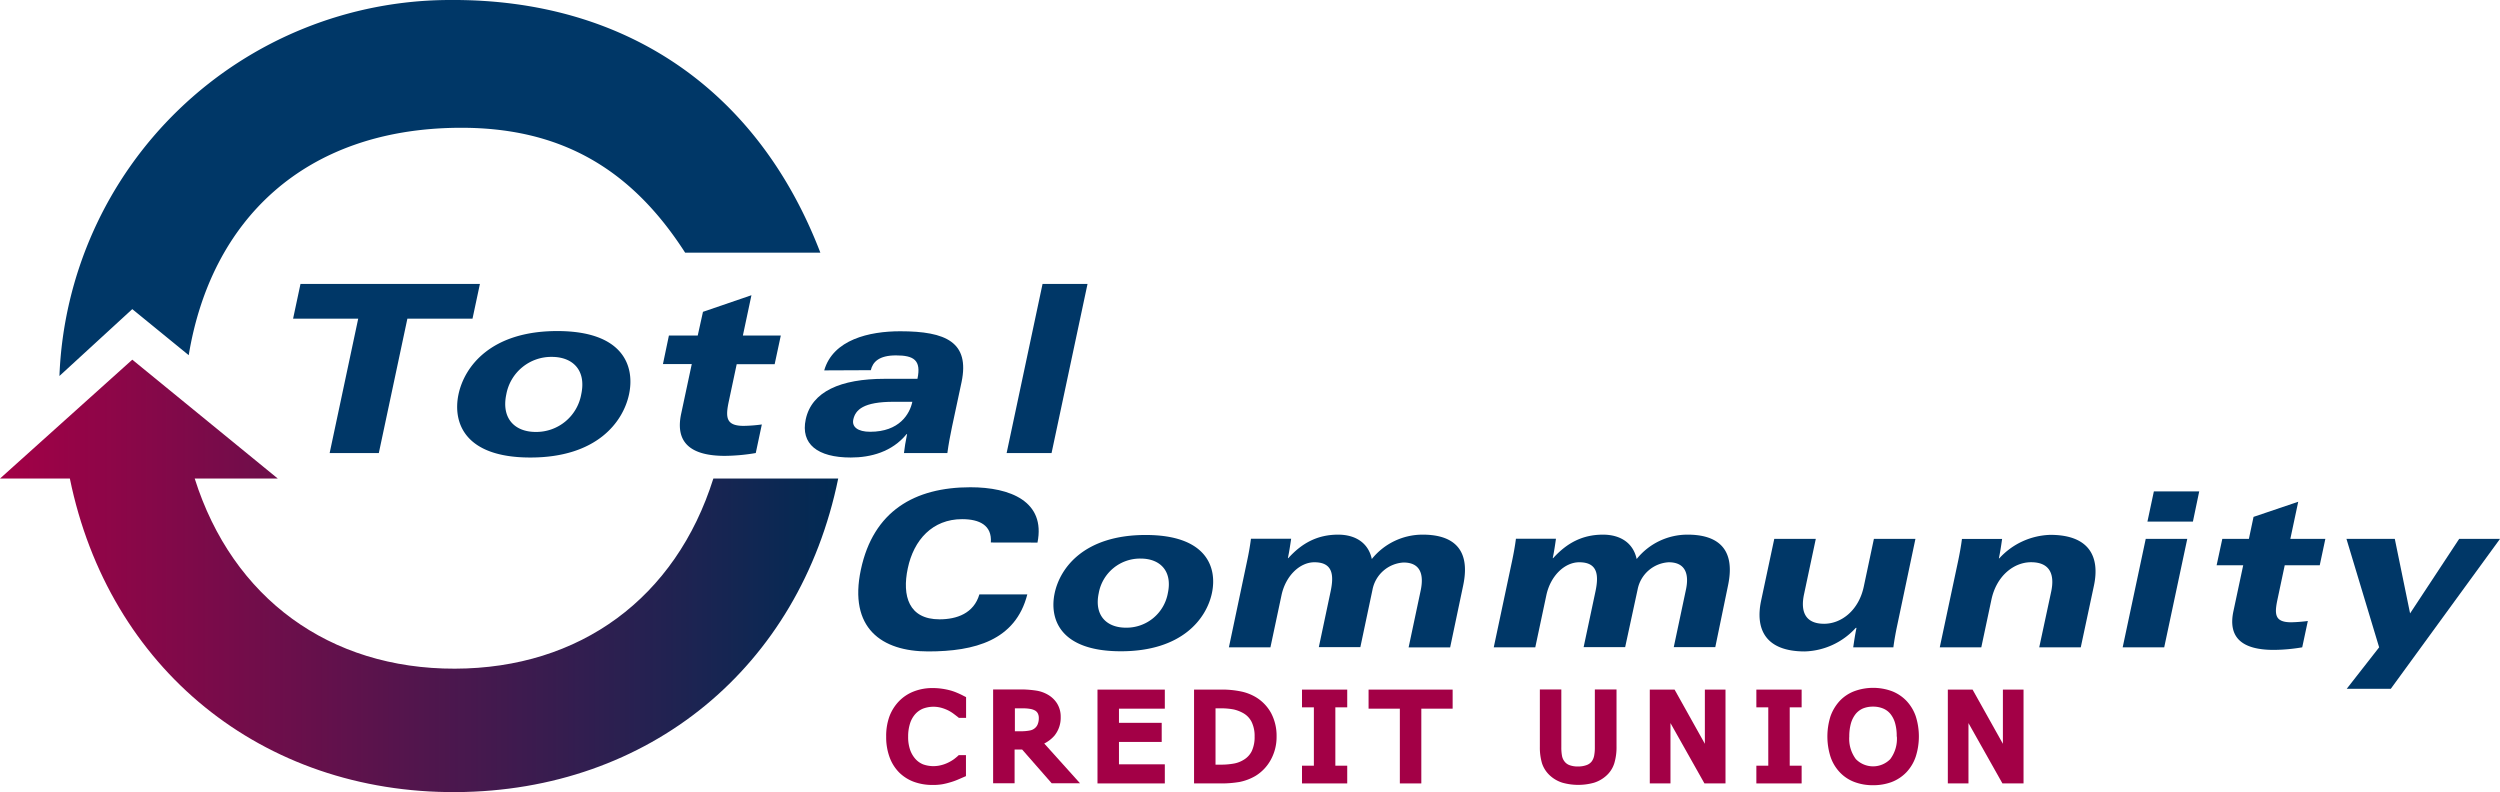 <svg id="Layer_1_copy" data-name="Layer 1 copy" xmlns="http://www.w3.org/2000/svg" xmlns:xlink="http://www.w3.org/1999/xlink" viewBox="0 0 601.94 190.73"><defs><style>.cls-1{fill:#003767;}.cls-1,.cls-2{fill-rule:evenodd;}.cls-2{fill:url(#linear-gradient);}.cls-3{fill:#a30046;}</style><linearGradient id="linear-gradient" y1="138.66" x2="201.81" y2="138.66" gradientUnits="userSpaceOnUse"><stop offset="0" stop-color="#a30046"/><stop offset="1" stop-color="#002b54"/></linearGradient></defs><path class="cls-1" d="M45.44,85.52c5.38-32.63,27.91-54.39,64.77-54.75,24.36-.23,41.59,9.56,54.75,30.06h32.56C182.44,21.55,150.49-.26,108.42,0A94.19,94.19,0,0,0,14.31,90.53l17.54-16.1Z"/><path class="cls-2" d="M16.82,115.22c9.36,45.79,46.3,75.77,93,75.5,46.41-.26,82.67-30,92-75.5H171.76C162.7,144,139.64,160.94,109.5,161S56,144.08,46.88,115.22h20L31.85,86.6,0,115.22Z"/><polygon class="cls-1" points="79.37 109.09 91.21 109.09 98.09 76.72 113.77 76.72 115.55 68.37 72.35 68.37 70.57 76.72 86.25 76.72 79.37 109.09"/><path class="cls-1" d="M121.91,94.93a11,11,0,0,1,10.94-9c5.08,0,8.34,3.22,7.1,9A11,11,0,0,1,129,104C123.94,104,120.67,100.75,121.91,94.93Zm-11.51,0c-1.42,6.72,1.34,15.23,17.3,15.23s22.33-8.51,23.76-15.23-1.33-15.22-17.29-15.22S111.83,88.23,110.4,94.93Z"/><path class="cls-1" d="M159.62,87.66h6.94l-2.56,12c-1.46,6.88,2.26,10.1,10.55,10.1a46.06,46.06,0,0,0,7.42-.68l1.46-6.88a36.38,36.38,0,0,1-4.36.34c-4.34,0-4.41-2.09-3.57-6l1.88-8.85h9.14L188,80.78h-9.13l2.06-9.7-11.67,4L168,80.78h-6.94Z"/><path class="cls-1" d="M219.67,96.74c-.62,2.93-3.11,7.22-10.16,7.22-3,0-4.43-1.19-4.06-2.93.51-2.37,2.44-4.29,9.71-4.29Zm-10-7.61c.47-2,2-3.56,6.06-3.56,4.28,0,6.13,1.13,5.17,5.64H213c-10.6,0-17.56,3.05-19,9.76-1.26,5.92,2.79,9.19,10.85,9.19,4.8,0,9.93-1.35,13.44-5.64h.11c-.32,1.53-.66,3.61-.75,4.57H228.1c.28-2.09.68-4.23,1.12-6.32L231.52,92c2-9.59-3.72-12.24-14.77-12.24-7.44,0-16.16,2-18.3,9.42Z"/><polygon class="cls-1" points="242.37 109.09 253.19 109.09 261.85 68.37 251.02 68.37 242.37 109.09"/><path class="cls-1" d="M249.8,130.64c2-9.93-6.58-13.32-16.15-13.32-13.42,0-23.37,5.72-26.37,19.82s5,19.71,16.2,19.71,21.05-2.65,23.87-13.73H235.81c-1.34,4.57-5.44,6-9.6,6-7.39,0-9.05-5.61-7.64-12.27C220,130,224.52,125,231.65,125c4.16,0,7.23,1.46,6.92,5.62Z"/><path class="cls-1" d="M264.55,142.81a10.11,10.11,0,0,1,10.09-8.32c4.68,0,7.69,3,6.55,8.32a10.11,10.11,0,0,1-10.09,8.32C266.42,151.13,263.42,148.16,264.55,142.81Zm-10.61,0c-1.31,6.19,1.23,14,15.95,14s20.6-7.85,21.91-14-1.22-14-15.94-14S255.26,136.62,253.94,142.81Z"/><path class="cls-1" d="M295.89,155.86h10l2.65-12.48c1-4.78,4.45-8,7.93-8,4.52,0,4.73,3.18,3.9,7.07l-2.83,13.37h10L330.46,142a8.09,8.09,0,0,1,7.48-6.56c4.05,0,4.95,2.86,4.12,6.76l-2.9,13.68h10L352.29,141c2.18-10.25-4.15-12.27-9.72-12.27a15.67,15.67,0,0,0-12.27,5.87c-.89-4.11-4.21-5.87-8.11-5.87-4.94,0-8.69,2-12,5.66h-.1c.33-1.56.56-3.12.79-4.68h-9.68c-.22,1.77-.57,3.7-.93,5.36Z"/><path class="cls-1" d="M359.66,155.86h10l2.65-12.48c1-4.78,4.45-8,7.93-8,4.52,0,4.73,3.18,3.9,7.07l-2.84,13.37h10l3-13.89a8.09,8.09,0,0,1,7.48-6.55c4.05,0,5,2.86,4.12,6.76l-2.9,13.68h10L416.06,141c2.18-10.25-4.14-12.27-9.71-12.27a15.68,15.68,0,0,0-12.28,5.87c-.89-4.11-4.21-5.87-8.11-5.87-4.94,0-8.69,2-12,5.66h-.1c.33-1.56.56-3.12.78-4.68H365c-.22,1.77-.58,3.7-.93,5.36Z"/><path class="cls-1" d="M461.19,129.75h-10l-2.44,11.5c-1.23,5.77-5.44,8.94-9.55,8.94-4.52,0-5.72-2.91-4.84-7.07l2.84-13.37h-10l-3.17,14.88c-1.44,6.81,1,12.22,10.52,12.22a17.26,17.26,0,0,0,12.27-5.67H447c-.33,1.56-.56,3.12-.79,4.68h9.67c.23-1.77.58-3.69.94-5.36Z"/><path class="cls-1" d="M467.05,155.86h10l2.44-11.49c1.23-5.77,5.43-9,9.54-9,4.53,0,5.73,2.91,4.85,7.07L491,155.86h10L504.17,141c1.45-6.82-1-12.22-10.51-12.22a17.27,17.27,0,0,0-12.28,5.66h-.1c.33-1.56.56-3.12.78-4.68h-9.67c-.22,1.77-.58,3.7-.93,5.36Z"/><path class="cls-1" d="M511.09,155.86h10l5.55-26.11h-10Zm18.43-37.55H518.6l-1.55,7.28H528Z"/><path class="cls-1" d="M533.71,136.1h6.4l-2.36,11.08c-1.34,6.34,2.08,9.3,9.72,9.3a42.19,42.19,0,0,0,6.85-.62l1.35-6.34a36.25,36.25,0,0,1-4,.31c-4,0-4.07-1.93-3.29-5.57l1.73-8.16h8.43l1.35-6.35h-8.43l1.9-8.94-10.76,3.64-1.12,5.3h-6.4Z"/><polygon class="cls-1" points="565.04 165.84 575.65 165.84 601.94 129.75 592.11 129.75 580.29 147.69 576.61 129.75 564.97 129.75 572.84 155.86 565.04 165.84"/><path class="cls-3" d="M230.44,166.81a12.53,12.53,0,0,0-1.61-.57,16.87,16.87,0,0,0-2-.41,15,15,0,0,0-2.27-.16,12.23,12.23,0,0,0-4.51.8,10,10,0,0,0-3.57,2.34,10.73,10.73,0,0,0-2.33,3.69,13.86,13.86,0,0,0-.78,4.85,14.06,14.06,0,0,0,.81,4.94,10.16,10.16,0,0,0,2.33,3.72,9.94,9.94,0,0,0,3.58,2.25,13,13,0,0,0,4.43.74h0a13.7,13.7,0,0,0,2.36-.17,16.87,16.87,0,0,0,1.93-.47,14.93,14.93,0,0,0,1.71-.6l2.06-.89v-5.05h-1.74l-.31.29c-.21.19-.51.43-.85.69a9.35,9.35,0,0,1-1.29.77,8.42,8.42,0,0,1-1.74.65,7.43,7.43,0,0,1-4.39-.18,5.06,5.06,0,0,1-1.81-1.26,6.56,6.56,0,0,1-1.3-2.19,9.4,9.4,0,0,1-.49-3.24,10.25,10.25,0,0,1,.47-3.2,6.17,6.17,0,0,1,1.25-2.22,5.13,5.13,0,0,1,1.86-1.31,7.22,7.22,0,0,1,4.33-.22,9.55,9.55,0,0,1,1.67.62,9,9,0,0,1,1.34.82c.39.29.72.55,1,.76l.3.25h1.73v-5l-.6-.3A16.91,16.91,0,0,0,230.44,166.81Z"/><path class="cls-3" d="M253.89,177.12a6.81,6.81,0,0,0,1.5-4.46,6,6,0,0,0-.86-3.26,6.3,6.3,0,0,0-2.22-2.13,8,8,0,0,0-2.88-1A24.81,24.81,0,0,0,246,166h-6.88v22.59h5.17v-8.12h1.82l7.11,8.12h6.82l-8.61-9.57A8,8,0,0,0,253.89,177.12Zm-8-1.05h-1.53v-5.52h1.86a10.08,10.08,0,0,1,1.9.15,3.46,3.46,0,0,1,1.11.39,1.7,1.7,0,0,1,.66.7,2.39,2.39,0,0,1,.23,1.08,3.83,3.83,0,0,1-.25,1.47,2.3,2.3,0,0,1-.66.95,2.53,2.53,0,0,1-1.23.59A10.87,10.87,0,0,1,245.86,176.07Z"/><polygon class="cls-3" points="264.25 188.63 280.46 188.63 280.46 184.03 269.42 184.03 269.42 178.64 279.71 178.64 279.71 174.04 269.42 174.04 269.42 170.63 280.46 170.63 280.46 166.04 264.25 166.04 264.25 188.63"/><path class="cls-3" d="M302.29,167.81a11.61,11.61,0,0,0-3.37-1.3,22.53,22.53,0,0,0-5.22-.47h-6.2v22.59h6.26a26.37,26.37,0,0,0,4.68-.35,12.48,12.48,0,0,0,3.82-1.44,10.29,10.29,0,0,0,3.72-3.91,11.35,11.35,0,0,0,1.39-5.58,11.66,11.66,0,0,0-1.32-5.66A10.15,10.15,0,0,0,302.29,167.81Zm-8.44,16.3h-1.18V170.55h1.18a16.21,16.21,0,0,1,3.15.26,8.49,8.49,0,0,1,2.24.84,5,5,0,0,1,2.11,2.15,7.63,7.63,0,0,1,.73,3.51,8,8,0,0,1-.67,3.51,5,5,0,0,1-1.94,2.11,6.7,6.7,0,0,1-2.35.91A17.47,17.47,0,0,1,293.85,184.11Z"/><polygon class="cls-3" points="313.49 170.31 316.35 170.31 316.35 184.36 313.49 184.36 313.49 188.63 324.38 188.63 324.38 184.36 321.52 184.36 321.52 170.31 324.38 170.31 324.38 166.04 313.49 166.04 313.49 170.31"/><polygon class="cls-3" points="329.52 170.63 337.05 170.63 337.05 188.63 342.22 188.63 342.22 170.63 349.76 170.63 349.76 166.04 329.52 166.04 329.52 170.63"/><path class="cls-3" d="M384,179.93a10.22,10.22,0,0,1-.18,2.09,3.51,3.51,0,0,1-.57,1.31,2.69,2.69,0,0,1-1.2.87,5.79,5.79,0,0,1-2.09.35,5.55,5.55,0,0,1-2.11-.34,2.63,2.63,0,0,1-1.18-.9,3.17,3.17,0,0,1-.57-1.28,11.09,11.09,0,0,1-.17-2.17V166h-5.17v13.82a13.44,13.44,0,0,0,.53,4,6.94,6.94,0,0,0,2,3,7.89,7.89,0,0,0,2.92,1.64,14.11,14.11,0,0,0,7.59,0,7.92,7.92,0,0,0,2.89-1.63,6.67,6.67,0,0,0,2-3.07,13.34,13.34,0,0,0,.53-4V166H384Z"/><polygon class="cls-3" points="410.49 179.09 403.2 166.04 397.23 166.04 397.23 188.63 402.21 188.63 402.21 174.1 410.39 188.63 415.46 188.63 415.46 166.04 410.49 166.04 410.49 179.09"/><polygon class="cls-3" points="422.89 170.31 425.76 170.31 425.76 184.36 422.89 184.36 422.89 188.63 433.79 188.63 433.79 184.36 430.92 184.36 430.92 170.31 433.79 170.31 433.79 166.04 422.89 166.04 422.89 170.31"/><path class="cls-3" d="M459,168.72a9.73,9.73,0,0,0-3.49-2.31,13.16,13.16,0,0,0-9,0,9.51,9.51,0,0,0-3.53,2.33,10.79,10.79,0,0,0-2.24,3.72,16.19,16.19,0,0,0,0,9.74,10.13,10.13,0,0,0,2.23,3.74,9.4,9.4,0,0,0,3.54,2.35,12.42,12.42,0,0,0,4.48.77,12.71,12.71,0,0,0,4.41-.74,9.82,9.82,0,0,0,3.61-2.37,10.2,10.2,0,0,0,2.25-3.76,16,16,0,0,0,0-9.75A10.28,10.28,0,0,0,459,168.72Zm-2.28,8.62a8.17,8.17,0,0,1-1.59,5.44,5.8,5.8,0,0,1-8.28,0,8.17,8.17,0,0,1-1.59-5.44,11.86,11.86,0,0,1,.42-3.25,6.55,6.55,0,0,1,1.15-2.22,4.71,4.71,0,0,1,1.75-1.3,6.31,6.31,0,0,1,2.42-.43,6.11,6.11,0,0,1,2.4.45,4.46,4.46,0,0,1,1.74,1.27,6.23,6.23,0,0,1,1.14,2.21A11.06,11.06,0,0,1,456.68,177.34Z"/><polygon class="cls-3" points="482.25 166.04 482.25 179.09 474.95 166.04 468.99 166.04 468.99 188.63 473.96 188.63 473.96 174.1 482.14 188.63 487.22 188.63 487.22 166.04 482.25 166.04"/></svg>
